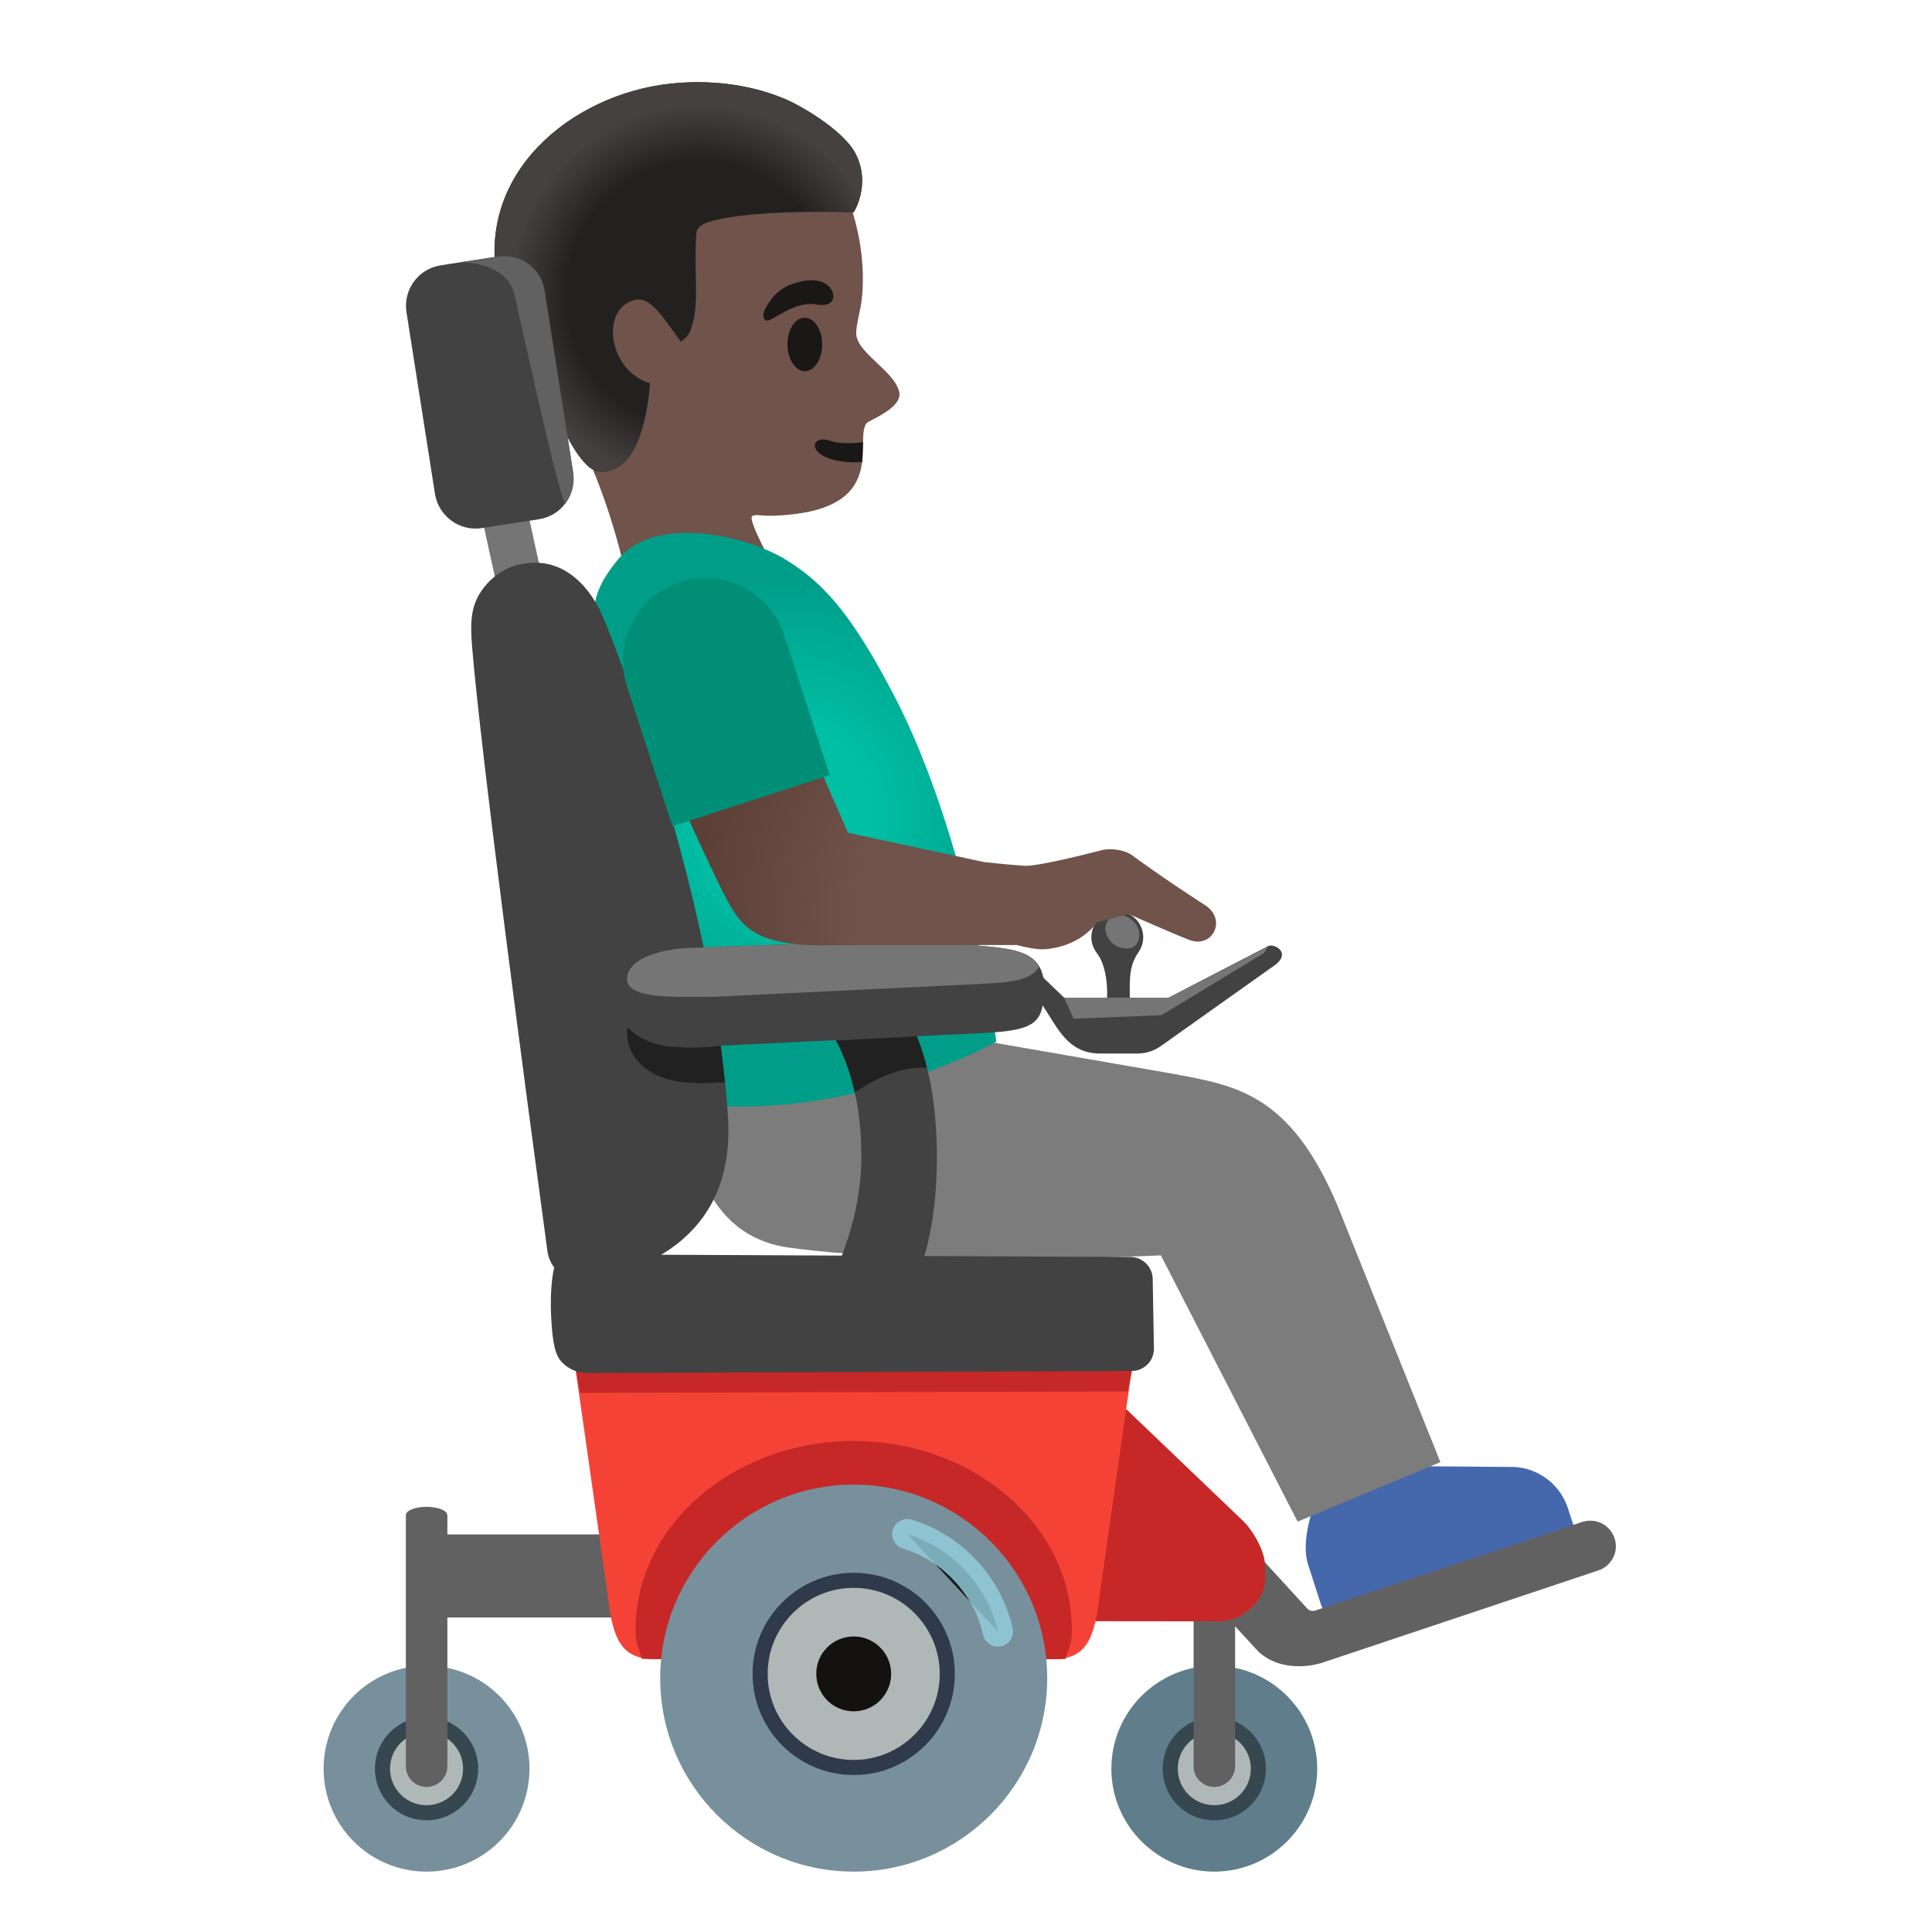 <?xml version="1.0" encoding="utf-8"?>
<!-- Generator: Adobe Illustrator 26.3.1, SVG Export Plug-In . SVG Version: 6.00 Build 0)  -->
<svg version="1.1" id="Layer_1" xmlns="http://www.w3.org/2000/svg" xmlns:xlink="http://www.w3.org/1999/xlink" x="0px" y="0px"
	 viewBox="0 0 128 128" style="enable-background:new 0 0 128 128;" xml:space="preserve">
<path style="fill:#70534A;" d="M34.61,13.48c2.37-4.24,8-7.71,12.82-7.14c5.4,0.64,8.46,4.37,9.44,9.23
	c0.36,1.76,0.38,3.53,0.14,4.8c-0.03,0.15-0.28,1.26-0.28,1.6c-0.14,1.33,2.47,2.52,2.84,3.97c0.28,1.08-1.98,1.89-2.15,2.09
	c-0.85,1.02,1.39,5.33-4.87,6.04c-2.18,0.25-2.35-0.07-2.71,0.12c-0.36,0.19,1.51,3.54,1.51,3.54h-9.97c0,0-1.79-8.38-5.36-11.97
	C32.85,22.59,33.09,16.21,34.61,13.48z"/>
<path style="fill:#1A1717;" d="M57.18,29.29c-0.71,0.11-1.66,0.1-2.16-0.08c-0.93-0.35-1.45,0.34-0.62,0.9
	c0.72,0.48,1.86,0.56,2.72,0.5L57.18,29.29z"/>
<path style="fill:#1A1717;" d="M52.17,22.84c-0.01-0.98,0.49-1.78,1.13-1.79c0.64-0.01,1.16,0.78,1.17,1.75
	c0.01,0.98-0.49,1.78-1.13,1.79C52.71,24.61,52.18,23.82,52.17,22.84z"/>
<path style="fill:#1A1717;" d="M54.09,20.17c1.15,0.22,1.34-0.55,0.91-1.1c-0.32-0.41-1.03-0.71-2.31-0.32
	c-1.21,0.36-1.64,1.12-1.93,1.59c-0.29,0.47-0.21,0.89,0.08,0.9C51.23,21.24,52.67,19.91,54.09,20.17z"/>
<path style="fill:#232020;" d="M45.11,22.64l-1.04-1.44c-0.65-0.82-1.25-1.52-2.02-1.33c-2.3,0.58-1.76,4.69,1.01,5.52
	c0,0-0.23,4.95-2.44,5.7c-0.3,0.1-0.73,0.33-1.34,0.02c-0.71-0.36-1.71-2.02-1.94-2.78c-1.44-4.72-3.01-3.71-4.29-9.22
	c-1.75-7.57,4.82-12.84,11.3-13.56c2.52-0.28,5.16-0.01,7.52,0.95c1.01,0.39,4,2.09,4.82,3.69c1.04,2.04-0.13,3.88-0.13,3.88
	s-6.29-0.25-9.36,0.56c-0.41,0.11-0.86,0.26-1.03,0.65c-0.07,0.17-0.08,1.22-0.08,1.4c-0.04,2.37,0.23,3.84-0.41,5.37
	C45.57,22.3,45.11,22.64,45.11,22.64z"/>
<radialGradient id="SVGID_1_" cx="-966.015" cy="643.753" r="1" gradientTransform="matrix(-12.524 0.145 0.145 12.524 -12145.36 -7902.791)" gradientUnits="userSpaceOnUse">
	<stop  offset="0.699" style="stop-color:#444140;stop-opacity:0"/>
	<stop  offset="1" style="stop-color:#444140"/>
</radialGradient>
<path style="fill:url(#SVGID_1_);" d="M45.11,22.64l-1.04-1.44c-0.65-0.82-1.25-1.52-2.02-1.33c-2.3,0.58-1.76,4.69,1.01,5.52
	c0,0-0.23,4.95-2.44,5.7c-0.3,0.1-0.73,0.33-1.34,0.02c-0.71-0.36-1.71-2.02-1.94-2.78c-1.44-4.72-3.01-3.71-4.29-9.22
	c-1.75-7.57,4.82-12.84,11.3-13.56c2.52-0.28,5.16-0.01,7.52,0.95c1.01,0.39,4,2.09,4.82,3.69c1.04,2.04-0.13,3.88-0.13,3.88
	s-6.29-0.25-9.36,0.56c-0.41,0.11-0.86,0.26-1.03,0.65c-0.07,0.17-0.08,1.22-0.08,1.4c-0.04,2.37,0.23,3.84-0.41,5.37
	C45.57,22.3,45.11,22.64,45.11,22.64z"/>
<path style="fill:#4568AD;" d="M88.95,107.04c-0.6,0.19-1.24-0.14-1.43-0.73l-0.85-2.64c-0.58-1.79,0.58-4.42,0.58-4.42l6.57-2.11
	l6.54,0.05c1.61,0.1,3,1.18,3.51,2.71l0.39,1.19c0.17,0.52-0.12,1.08-0.64,1.25L88.95,107.04z"/>
<path style="fill:#7C7C7C;" d="M45.74,65.54h18.47L65.39,69l12.15,2.11c4.32,0.8,7.91,1.28,11.08,8.78l6.81,16.98l-9.46,3.94
	l-9.06-17.64c0,0-15.1,0.78-24.63-0.51C42.78,81.38,45.74,65.54,45.74,65.54z"/>
<radialGradient id="SVGID_00000145032948025346330150000008703434433662344364_" cx="-944.638" cy="647.397" r="1" gradientTransform="matrix(-15.151 3.371 3.371 15.151 -16442.43 -6570.461)" gradientUnits="userSpaceOnUse">
	<stop  offset="0.369" style="stop-color:#00BFA5"/>
	<stop  offset="1" style="stop-color:#009E89"/>
</radialGradient>
<path style="fill:url(#SVGID_00000145032948025346330150000008703434433662344364_);" d="M66.01,69.01c0,0-1.85-13.5-6.8-22.98
	c-2.78-5.32-4.62-7.38-7.1-8.92c-2.83-1.76-8.75-2.92-11.1-0.12c-2.32,2.76-1.66,4.01-1.24,7.04L46.3,73.2
	C57,74.15,66.01,69.01,66.01,69.01z"/>
<path style="fill:#78909C;" d="M28.26,124c-3.77,0-6.82-3.05-6.82-6.82c0-3.77,3.05-6.82,6.82-6.82s6.82,3.05,6.82,6.82
	C35.08,120.95,32.03,124,28.26,124z"/>
<path style="fill:#AFB8B6;" d="M28.26,120.1c-1.61,0-2.92-1.31-2.92-2.92s1.31-2.92,2.92-2.92c1.61,0,2.92,1.31,2.92,2.92
	S29.87,120.1,28.26,120.1z"/>
<path style="fill:#37474F;" d="M28.26,114.76c-1.33,0-2.42,1.08-2.42,2.42c0,1.34,1.08,2.42,2.42,2.42s2.42-1.08,2.42-2.42
	C30.68,115.84,29.59,114.76,28.26,114.76z M28.26,113.76c1.89,0,3.42,1.53,3.42,3.42s-1.53,3.42-3.42,3.42
	c-1.89,0-3.42-1.53-3.42-3.42S26.37,113.76,28.26,113.76z"/>
<path style="fill:#616161;" d="M28.26,99.83c0.76,0,1.37,0.25,1.37,0.55h0.01v1.28h13.03v5.5H29.64v9.85c0,0.76-0.62,1.38-1.38,1.38
	c-0.76,0-1.38-0.62-1.37-1.38v-16.63C26.89,100.08,27.5,99.83,28.26,99.83z"/>
<path style="fill:#607D8B;" d="M80.45,124c3.76,0,6.82-3.06,6.82-6.82s-3.06-6.82-6.82-6.82c-3.76,0-6.82,3.06-6.82,6.82
	S76.69,124,80.45,124z"/>
<path style="fill:#AFB8B6;" d="M80.45,120.1c1.61,0,2.92-1.31,2.92-2.92s-1.31-2.92-2.92-2.92c-1.61,0-2.92,1.31-2.92,2.92
	S78.84,120.1,80.45,120.1z"/>
<path style="fill:#37474F;" d="M80.45,114.76c-1.33,0-2.42,1.08-2.42,2.42c0,1.34,1.08,2.42,2.42,2.42c1.34,0,2.42-1.08,2.42-2.42
	C82.87,115.84,81.78,114.76,80.45,114.76z M80.45,113.76c1.89,0,3.42,1.53,3.42,3.42s-1.53,3.42-3.42,3.42
	c-1.89,0-3.42-1.53-3.42-3.42S78.56,113.76,80.45,113.76z"/>
<path style="fill:#616161;" d="M81.83,101.35l4.77,5.21c0.1,0.11,0.24,0.17,0.38,0.17c0.06,0,0.11-0.01,0.16-0.03l17.7-5.87
	c0.17-0.05,0.34-0.08,0.52-0.08c0.74,0,1.38,0.47,1.61,1.17c0.14,0.43,0.11,0.89-0.1,1.29s-0.56,0.7-0.99,0.84l-18.34,6.13
	c-0.35,0.11-2.57,0.71-4.17-0.76c-0.06-0.07-0.67-0.73-1.54-1.67v9.26c0,0.76-0.62,1.38-1.38,1.38c-0.76,0-1.38-0.62-1.37-1.38
	v-12.25L81.83,101.35z"/>
<path style="fill:#C62828;" d="M80.75,107.42c1.57,0,3.08-1.34,3.08-2.91l-0.05-1.14c-0.16-0.93-0.86-2.06-1.42-2.6l-8.15-7.8
	l-2.72,14.44L80.75,107.42z"/>
<path style="fill:#F44336;" d="M69.72,109.93c2.27,0,2.8-1.33,3.14-4.31l2.15-15.06h-36.9l2.14,15.04c0.34,2.99,0.88,4.32,3.14,4.32
	h26.33V109.93z"/>
<path style="fill:#C62828;" d="M74.99,90.83l-0.28,1.36l-36.27,0.09l-0.33-1.72L74.99,90.83z"/>
<path style="fill:#C62828;" d="M56.56,95.47c7.97,0,14.45,5.6,14.45,12.49c0,1.01-0.15,1.01-0.42,1.95
	c-0.26,0.06-27.81,0.05-28.07-0.01c-0.26-0.94-0.41-0.94-0.41-1.94C42.11,101.07,48.59,95.47,56.56,95.47z"/>
<path style="fill:#78909C;" d="M56.56,124c7.07,0,12.82-5.75,12.82-12.82s-5.75-12.82-12.82-12.82s-12.82,5.75-12.82,12.82
	S49.49,124,56.56,124z"/>
<path style="fill:#AFB8B6;" d="M56.56,117.11c3.42,0,6.2-2.78,6.2-6.2c0-3.42-2.78-6.2-6.2-6.2c-3.42,0-6.2,2.78-6.2,6.2
	C50.36,114.33,53.14,117.11,56.56,117.11z"/>
<path style="fill:#2F3B4B;" d="M56.56,105.2c-3.15,0-5.7,2.56-5.7,5.7c0,3.15,2.56,5.7,5.7,5.7s5.7-2.56,5.7-5.7
	S59.7,105.2,56.56,105.2z M56.56,104.2c3.7,0,6.7,3,6.7,6.7c0,3.7-3,6.7-6.7,6.7s-6.7-3-6.7-6.7
	C49.86,107.2,52.86,104.2,56.56,104.2z"/>
<path style="fill:#141111;" d="M56.56,108.42c1.37,0,2.48,1.11,2.48,2.48c0,1.37-1.11,2.48-2.48,2.48c-1.37,0-2.48-1.11-2.48-2.48
	C54.07,109.53,55.19,108.42,56.56,108.42z"/>
<path style="fill:#757575;" d="M36.03,38.78l-1.23-5.61l-2.97,0.67l1.19,5.44L36.03,38.78z"/>
<path style="fill:#424242;" d="M31.5,35.02c0.14,0,0.28-0.01,0.42-0.03l3.79-0.59c0.72-0.11,1.35-0.5,1.77-1.08
	c0.43-0.59,0.6-1.3,0.49-2.02l-1.89-12.05c-0.21-1.33-1.33-2.29-2.68-2.29c-0.14,0-0.28,0.01-0.42,0.03l-3.79,0.59
	c-1.48,0.23-2.49,1.62-2.26,3.1l1.89,12.05C29.03,34.04,30.18,35.02,31.5,35.02z"/>
<path style="fill:#616161;" d="M34.09,19.53c-0.51-2.22-3.57-2.15-3.57-2.15L32.98,17c0.14-0.02,0.28-0.03,0.42-0.03
	c1.35,0,2.47,0.96,2.68,2.29l1.89,12.04c0.11,0.72-0.06,1.43-0.49,2.02C37.19,33.72,34.6,21.74,34.09,19.53z"/>
<path style="fill:#424242;" d="M31.28,42.88c-0.14-1.7-0.1-2.84,0.79-3.97c1.03-1.29,2.31-1.63,3.4-1.63c1.93,0,3.61,1.41,4.6,3.87
	c2.25,5.58,4.87,13.6,6.55,21.62c1.75-0.07,7.68-0.31,12.58-0.31c2.6,0,6.2,0.24,6.2,0.24c2.38,0.23,3.94,0.57,3.77,3.15
	c-0.12,1.88-0.61,2.41-3.84,2.58l-17.58,0.85c0.22,1.61,0.39,3.19,0.48,4.72c0.31,4.87-1.85,7.59-4.42,9.13l31.1,0.15
	c0.8,0.01,1.45,0.66,1.46,1.45l0.08,4.61c0,0.4-0.14,0.77-0.42,1.05s-0.65,0.44-1.04,0.44l-36.06,0.14c-0.65,0-1.25-0.25-1.7-0.72
	c-0.45-0.47-0.62-1.25-0.71-2.92c-0.12-2.23,0.2-3.35,0.2-3.35c-0.23-0.3-0.39-0.67-0.45-1.07C34.97,73.31,31.88,50.18,31.28,42.88z
	"/>
<path style="fill:#424242;" d="M59.58,86.78c0.73-0.96,2.49-3.92,2.49-10.13c0-6.22-1.77-9.18-2.5-10.14l-4.47,1.95
	c0.68,1.05,1.97,3.64,1.97,8.19c0,4.52-2.08,8.84-3.57,10.79L59.58,86.78z"/>
<path style="fill:#424242;" d="M73.35,66.6v-0.86c0-0.84-0.17-1.93-0.68-2.6c-0.11-0.14-0.2-0.31-0.27-0.49
	c-0.31-0.9,0.17-1.87,1.07-2.18c0.9-0.31,1.87,0.17,2.18,1.07c0.18,0.54,0.09,1.1-0.22,1.54c-0.5,0.72-0.57,1.38-0.58,2.26v1.24
	C74.85,66.8,73.35,66.87,73.35,66.6z"/>
<path style="fill:#424242;" d="M68.76,64.42l1.74,1.68h6.92l6.6-3.42c0.37-0.19,1.5,0.39,0.53,1.2l-7.65,5.43
	c-0.45,0.32-1,0.49-1.55,0.49H72.9c-1.54,0-2.35-0.84-3.17-2.16c-0.31-0.51-0.9-1.41-0.9-1.41L68.76,64.42z"/>
<path style="fill:#757575;" d="M46.09,62.79c0.07,0,7.31-0.33,13.11-0.33c2.6,0,4.53,0.06,5.73,0.19l0.47,0.05
	c1.64,0.16,2.88,0.39,3.44,1.35c-0.42,0.73-1.35,1.01-3.51,1.12l-18.02,0.87c-2.65,0-5.94,0.19-5.76-1.3
	C41.74,63.26,44.43,62.79,46.09,62.79z"/>
<path style="fill:#212121;" d="M47.75,69.27c-1.06,0.16-2.25,0.17-3.31,0.07c-1.06-0.1-2.14-0.49-2.86-1.28
	c-0.17,0.93,0.25,1.9,0.95,2.53c0.7,0.63,1.63,0.96,2.56,1.09c0.93,0.12,2,0.09,2.94,0.02"/>
<path style="fill:#757575;" d="M73.94,60.66c-0.7,0.19-0.86,0.8-0.57,1.39c0.35,0.71,1.11,0.89,1.6,0.74
	c0.49-0.15,0.64-0.89,0.39-1.39C75.08,60.86,74.45,60.52,73.94,60.66z"/>
<path style="fill:#757575;" d="M76.95,67.26l-5.82,0.23L70.5,66.1h6.92l6.6-3.42l-0.24,0.44L76.95,67.26z"/>
<path style="fill:#212121;" d="M56.63,72.38c-0.35-1.58-0.84-2.71-1.25-3.44l5.36-0.28c0.24,0.58,0.47,1.27,0.67,2.08
	C60.57,70.68,58.88,70.84,56.63,72.38z"/>
<path style="opacity:0.8;stroke:#94D1E0;stroke-width:2;stroke-linecap:round;stroke-miterlimit:10;enable-background:new    ;" d="
	M66.11,108.09c-0.66-3.01-3.05-5.58-6-6.45"/>
<radialGradient id="SVGID_00000116944784575770457480000007866231570489430683_" cx="-934.042" cy="627.118" r="1" gradientTransform="matrix(-22.572 0.621 0.621 22.572 -21403.906 -13514.974)" gradientUnits="userSpaceOnUse">
	<stop  offset="0.5" style="stop-color:#70534A"/>
	<stop  offset="1" style="stop-color:#5C4037"/>
</radialGradient>
<path style="fill:url(#SVGID_00000116944784575770457480000007866231570489430683_);" d="M43.99,50.38c-0.13-0.3,9-2.51,9-2.5
	l3.19,7.29l9,1.94c0,0,1.69,0.19,2.67,0.25c0.98,0.07,5.2-1.05,5.2-1.05c0.64-0.13,1.57,0.01,2.07,0.44c0,0,1.98,1.46,4.72,3.22
	c1.48,0.96,0.48,2.88-1.02,2.31c-1.23-0.47-4.03-1.72-4.03-1.72l-2.13,0.56c0,0-0.98,1.57-3.43,1.77c-0.52,0.04-1.33-0.14-1.87-0.28
	l-12.22,0.01c-5.31,0.15-6.09-1.34-7.16-3.35C47.23,57.84,43.86,50.51,43.99,50.38z"/>
<path style="fill:#008F76;" d="M41.54,45.47l3.01,9.27l0.71-0.23l8.8-2.86l0.91-0.3l-3.01-9.27c-0.71-2.19-2.67-3.63-4.83-3.78
	c-0.69-0.05-1.39,0.04-2.07,0.26C42.17,39.5,40.6,42.59,41.54,45.47z"/>
</svg>
